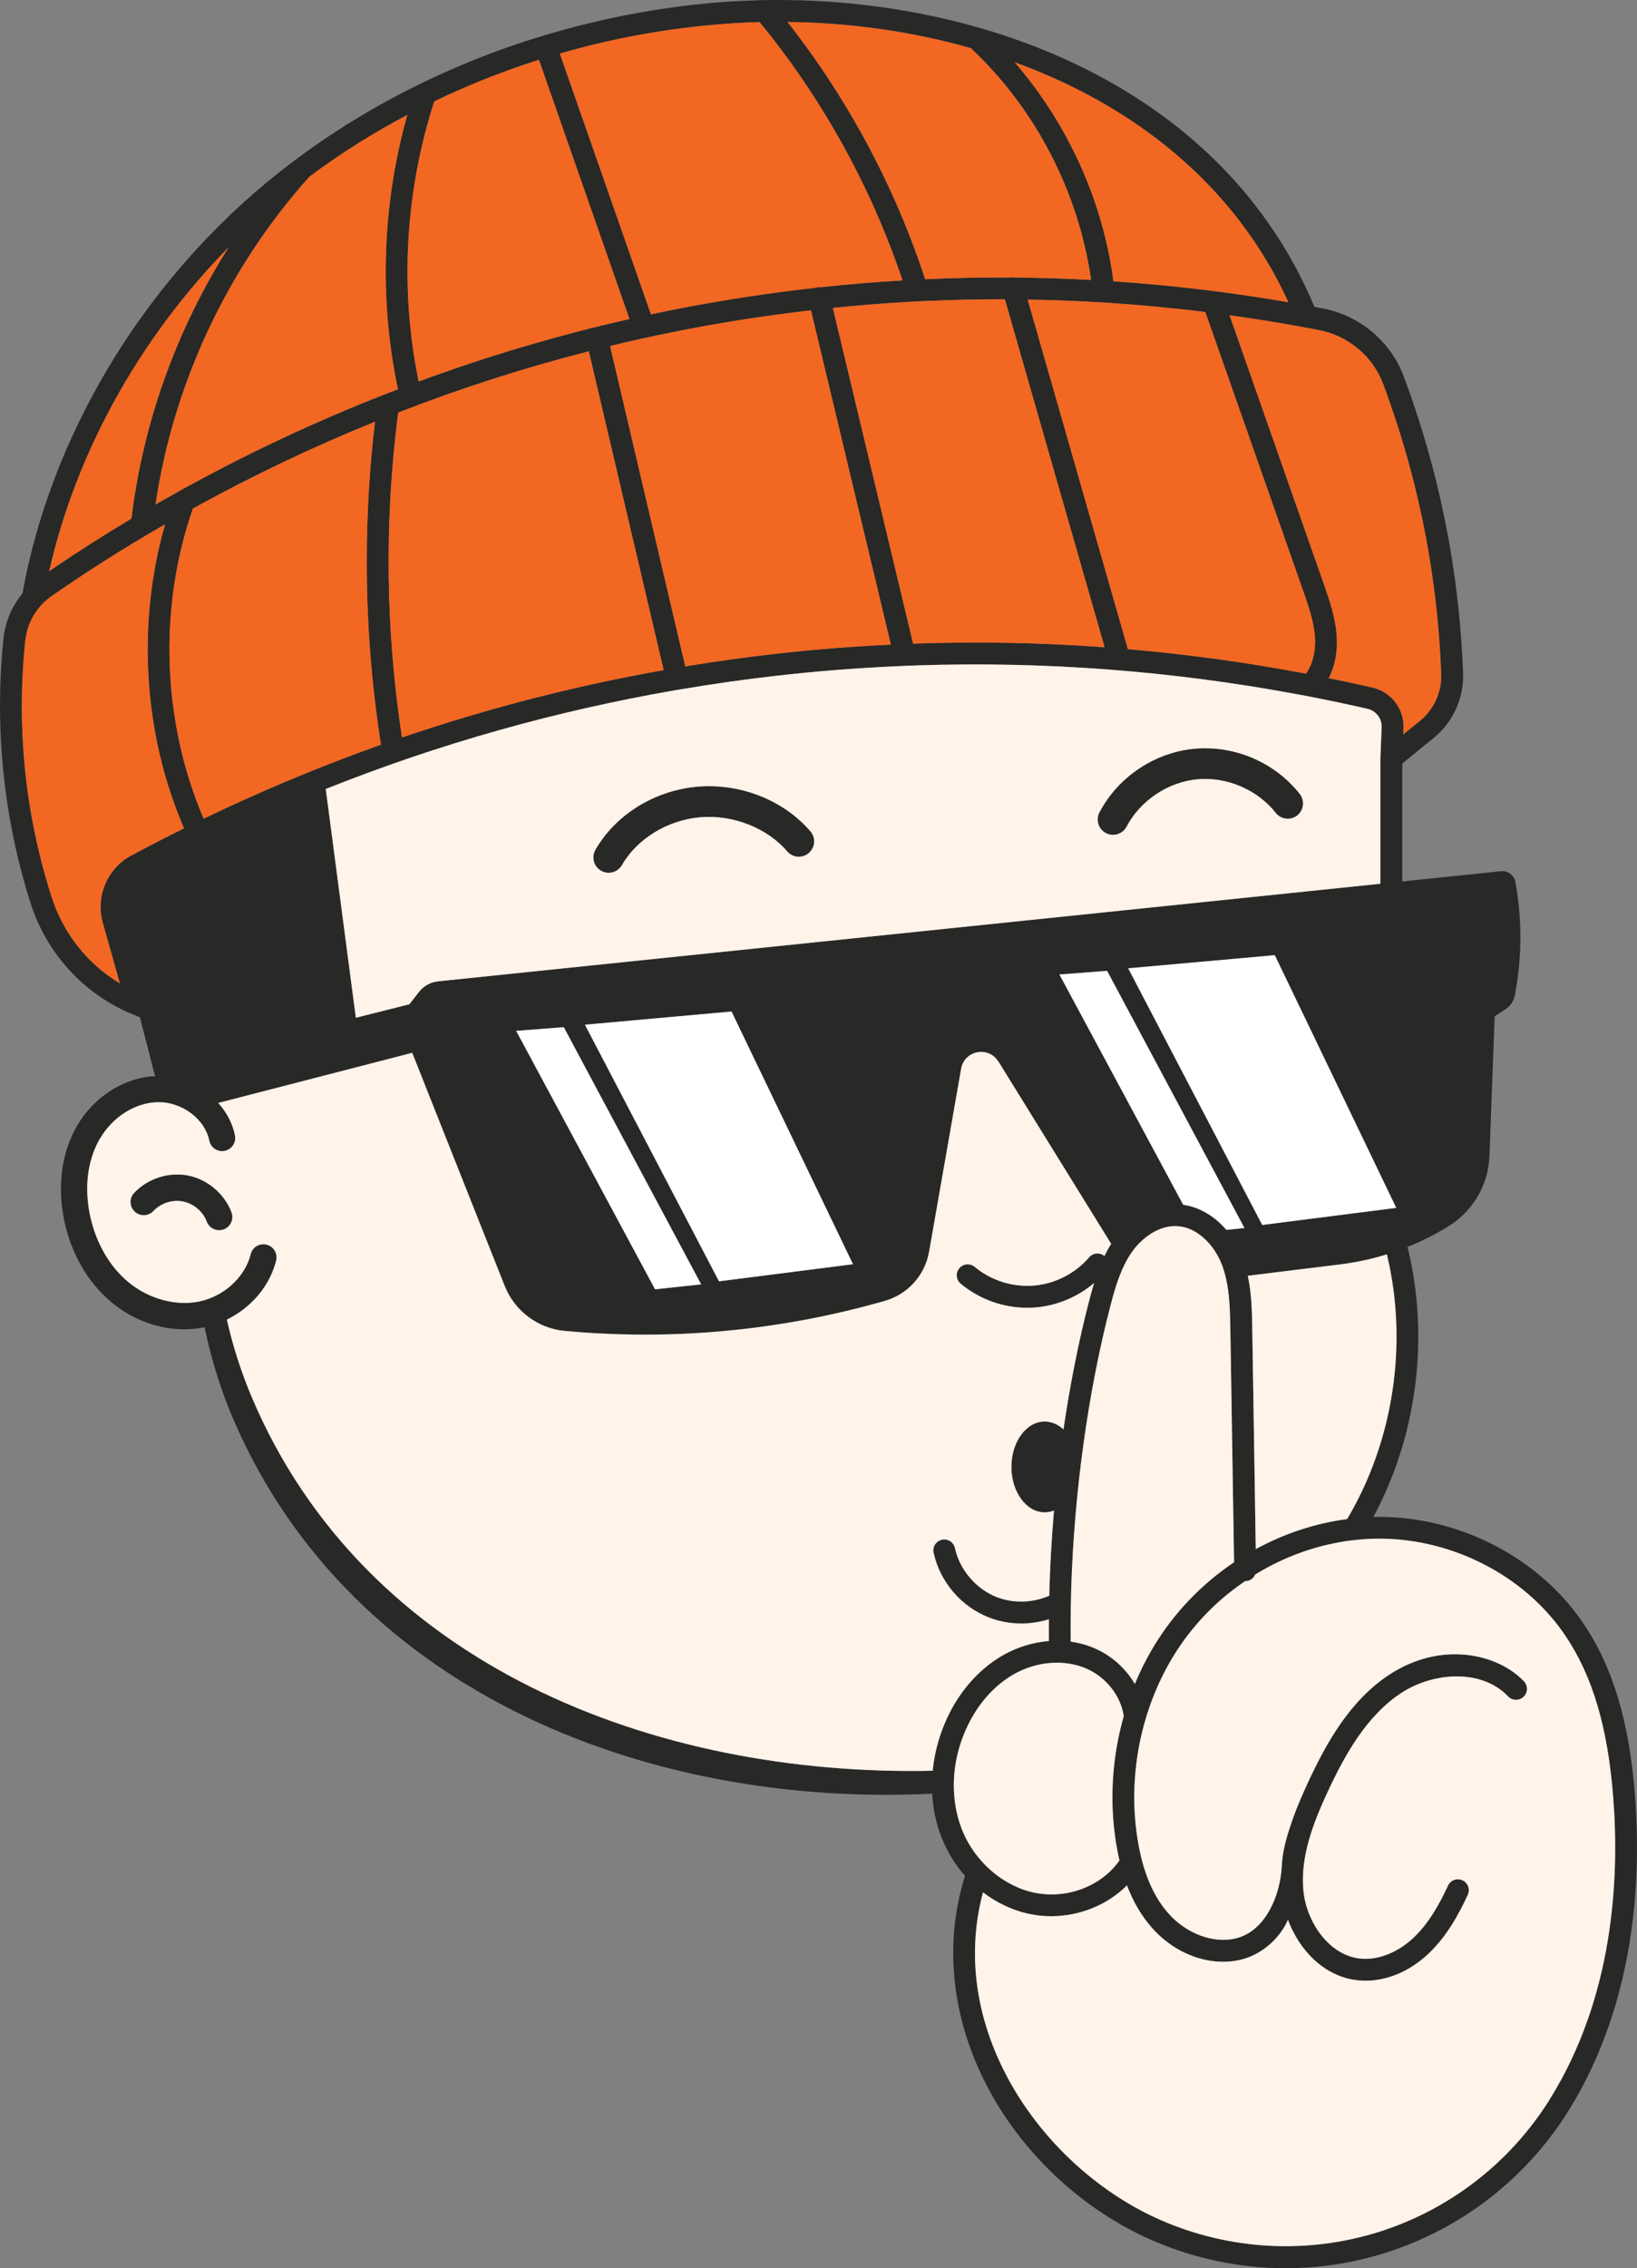 <svg viewBox="0 0 370.96 513.72" xmlns="http://www.w3.org/2000/svg" data-name="Layer 2" id="Layer_2">
  <rect x="0" y="0" width="370.96" height="513.72" fill="#808080" stroke="none"/>
  <defs>
    <style>
      .cls-1 {
        fill: #282827;
      }

      .cls-2 {
        fill: #f26722;
      }

      .cls-3 {
        fill: #fff3ea;
      }

      .cls-4 {
        fill: #fff;
      }
    </style>
  </defs>
  <g data-name="Layer 1" id="Layer_1-2">
    <g>
      <path d="M293.98,184.7c-1.51,1.19-3.69.93-4.88-.57-4.13-5.24-11.1-8.24-17.75-7.62-6.65.61-12.96,4.83-16.06,10.74-.62,1.18-1.83,1.85-3.08,1.85-.55,0-1.09-.13-1.61-.41-1.69-.89-2.35-2.98-1.46-4.68,4.24-8.06,12.51-13.59,21.56-14.42,9.06-.83,18.2,3.08,23.84,10.24,1.18,1.5.92,3.69-.57,4.87Z" class="cls-1"></path>
      <path d="M183.28,193.22c-1.45,1.25-3.65,1.08-4.89-.38-4.57-5.32-12.29-8.35-19.7-7.73-7.37.62-14.34,4.88-17.75,10.84-.64,1.12-1.81,1.74-3.02,1.74-.58,0-1.17-.15-1.71-.46-1.66-.95-2.24-3.07-1.29-4.74,4.58-8,13.47-13.49,23.19-14.31,9.69-.82,19.48,3.06,25.55,10.13,1.25,1.46,1.08,3.65-.38,4.9Z" class="cls-1"></path>
      <path d="M370.51,406.77c-1.29-16.67-4.97-29.07-11.64-38.97-10.2-15.21-28.87-24.68-47.65-24.21,9.94-18.46,12.77-40.78,7.74-61.14v-.02c3.24-1.29,6.37-2.87,9.34-4.72,5.52-3.43,8.97-9.36,9.22-15.85l1.19-31.68c.82-.55,1.64-1.07,2.46-1.6,1.09-.72,1.87-1.85,2.11-3.16.66-3.49,1.19-7.62,1.25-12.26.06-5.09-.45-9.59-1.11-13.34-.27-1.58-1.74-2.67-3.31-2.49l-22.34,2.32v-26.71l7.17-5.85c4.35-3.55,6.82-9.01,6.61-14.62-.35-9.55-1.36-19.16-2.98-28.6-2.28-13.12-5.79-26.1-10.47-38.62-2.94-7.88-9.94-13.76-18.27-15.38-.66-.12-1.33-.23-1.97-.37C277.17,20.01,223.4-.53,174.41.01c-1.62.02-3.22.06-4.82.14-2.79.1-5.56.27-8.27.51-12.79,1.15-25.36,3.59-37.49,7.21-.6.18-1.21.35-1.83.55-7.72,2.36-15.21,5.22-22.46,8.54-1.73.78-3.47,1.6-5.17,2.46-12.32,6.06-23.8,13.49-34.14,22.07C31.53,65.38,11.45,99.24,5.08,134.45c-2.4,2.87-3.9,6.41-4.29,10.22-1.33,12.77-.97,25.65,1.03,38.31,1.15,7.31,2.87,14.56,5.11,21.6,3.65,11.4,12.05,20.57,23.04,25.13l1.73.7,3,11.68.45,1.66c-7.06.31-13.96,4.72-17.76,11.37-3.41,5.97-4.43,13.49-2.87,21.17,1.54,7.56,5.36,14.19,10.76,18.68,4.76,3.98,10.68,6.12,16.47,6.12,1.56,0,3.12-.16,4.62-.45,1.23,6.08,3.04,12.07,5.28,17.88,25.73,64.02,94.39,90.98,159.59,87.75.19,3.57.94,7.04,2.28,10.29,1.27,3.08,3.02,5.91,5.17,8.32-4.93,15.62-3.02,32.77,5.42,48.45,8.07,14.99,21.6,27.43,37.12,34.16,9.57,4.15,19.83,6.26,30.1,6.26,7.56,0,15.15-1.13,22.46-3.43,17.21-5.38,31.95-16.77,41.54-32.07,15.23-24.33,16.65-52.29,15.17-71.45ZM305.26,344.08c-7.21.94-14.25,3.27-20.7,6.78l-.78-49.71c-.06-3.84-.14-8.07-1.01-12.18l20.94-2.57c3.61-.45,7.13-1.21,10.57-2.28,4.83,20.12,1.56,42.19-9.01,59.97ZM277.91,278.57c-2.65-3.12-6.12-5.19-9.79-5.69l-28.05-52.15,10.8-.84,31.13,58.25-4.09.43ZM279.66,353.84c-5.46,3.67-10.35,8.21-14.43,13.51-3.28,4.27-5.97,9.01-8.07,14.06-2.05-3.47-5.21-6.37-9.03-8.03-1.75-.76-3.61-1.29-5.5-1.54-.04-2.46-.02-4.93.02-7.41.02-1.62.06-3.22.1-4.85.7-21.58,3.76-44,8.79-63.46.84-3.28,1.79-6.65,3.26-9.63.55-1.11,1.15-2.16,1.85-3.12,2.14-2.92,5.97-5.97,10.29-5.63,4.56.35,8.21,4.45,9.79,8.34.47,1.13.82,2.3,1.09,3.49.86,3.74.92,7.76.99,11.68l.84,52.6ZM132.55,232.1l33.22-2.98,27.53,57.24-30.37,3.86-30.37-58.11ZM158.89,290.91l-10.45,1.11-31.47-58.52,10.78-.84,31.13,58.25ZM99.28,222.27c-1.72.18-3.28,1.03-4.35,2.42l-2.16,2.77-12.13,3.06-4.17-31.62-2.65-20.2c25.58-10.2,52.05-17.66,79.21-22.36,0,.02.02.02.02,0,.53-.1,1.03-.18,1.54-.25h.02c7.02-1.19,14.08-2.2,21.17-3,9.08-1.05,18.19-1.77,27.29-2.18,1.68-.08,3.35-.14,5.01-.19,28.89-.94,57.78,1.27,86.32,6.63,1.07.2,2.13.39,3.2.6,4.11.8,8.21,1.68,12.3,2.61,1.93.43,3.28,2.18,3.2,4.17l-.27,6.78c-.02.08-.02.16-.02.25v28.4l-213.53,22.11ZM86.33,168.68h-.02c-13.63,4.85-27.02,10.43-40.16,16.75-9.4-21.89-10.29-47.76-2.44-70.24,13.33-7.37,27.14-13.94,41.27-19.67-1.25,10.53-1.87,21.11-1.87,31.66,0,13.88,1.07,27.76,3.22,41.5ZM250.32,146.61c-14.45-1.07-28.91-1.33-43.4-.82l-18.19-76.05c5.77-.58,11.54-1.05,17.33-1.37,1.64-.1,3.29-.18,4.91-.23,5.28-.23,10.55-.35,15.81-.35.31,0,.62,0,.94.02l22.59,78.8ZM232.88,67.87c5.32.08,10.64.27,15.95.58.78.04,1.54.08,2.32.14,7.33.49,14.68,1.17,21.99,2.09l22.13,63.03c1.27,3.63,2.59,7.39,2.73,11.11.12,3-.62,5.77-2.05,7.76-13.39-2.53-26.84-4.39-40.35-5.54l-22.71-79.17ZM201.88,146.01c-8.89.41-17.78,1.13-26.65,2.14-6.69.76-13.33,1.7-19.94,2.79l-17.04-72.56c2.01-.51,4.04-.97,6.04-1.42,1.6-.35,3.18-.7,4.76-1.03,2.11-.45,4.19-.86,6.3-1.27,9.45-1.83,18.93-3.28,28.42-4.37l18.11,75.72ZM150.39,151.78c-20.18,3.57-39.96,8.68-59.3,15.26-3.72-24.39-4.02-49.13-.86-73.59,14.13-5.5,28.58-10.14,43.2-13.88l16.96,72.21ZM255.66,219.33l33.22-2.98,27.53,57.24-30.37,3.88-30.37-58.13ZM298.79,74.73s.06,0,.08.02c6.65,1.27,12.24,5.96,14.58,12.24,4.56,12.22,8.01,24.91,10.22,37.74,1.6,9.2,2.57,18.6,2.92,27.92.14,4.07-1.64,8.03-4.8,10.61l-3.82,3.1.08-1.44c.18-4.35-2.79-8.23-7.06-9.2-3.29-.76-6.57-1.46-9.88-2.12,1.33-2.57,1.97-5.65,1.83-8.97-.18-4.48-1.7-8.77-3.02-12.55l-21.29-60.67c5.22.72,10.43,1.54,15.63,2.49,1.5.27,3.02.55,4.52.84ZM291.96,68.46c-13.2-2.28-26.42-3.86-39.65-4.74-2.38-18.21-10.35-35.73-22.38-49.62,26.51,9.65,49.63,27.25,62.03,54.35ZM220.01,10.91c14.62,13.68,24.43,32.65,27.25,52.5-5.69-.31-11.42-.49-17.14-.55-.33-.08-.7-.08-1.07,0h-.02c-6.45-.04-12.92.08-19.38.39-6.86-20.98-17.55-40.92-31.19-58.27,13.86.16,28.01,2.07,41.54,5.93ZM161.76,5.61c3.41-.31,6.88-.51,10.37-.6,14.17,17.25,25.28,37.33,32.38,58.5-6.18.37-12.34.88-18.5,1.54h-.04c-.12-.02-.25-.02-.37-.02-.18,0-.35.02-.53.06-.12.02-.21.06-.29.1h-.02c-10.14,1.13-20.26,2.67-30.35,4.6-2.3.45-4.6.9-6.9,1.4l-20.65-59.05c11.31-3.28,23-5.48,34.9-6.53ZM98.42,22.96c7.62-3.66,15.54-6.82,23.71-9.4l20.51,58.7c-16.16,3.65-32.13,8.38-47.76,14.15-4.33-20.9-3.06-43.18,3.55-63.46ZM70.09,40.05l.02-.02c6.96-5.22,14.39-9.88,22.19-14-5.69,20.08-6.45,41.74-2.13,62.13-16.12,6.16-31.85,13.39-46.98,21.66h-.02c-1.17.62-2.32,1.27-3.47,1.93-1.5.82-2.98,1.66-4.46,2.51,4.06-27.39,16.36-53.61,34.86-74.22ZM51.84,55.98c-11.78,18.52-19.42,39.69-22.05,61.47-6.34,3.8-12.55,7.76-18.64,11.91,6.14-26.98,20.53-52.85,40.69-73.38ZM29.7,193.79c-5.38,2.91-8.09,9.3-6.41,15.21l3.88,13.74c-7.33-4.41-12.87-11.37-15.5-19.67-2.18-6.8-3.84-13.82-4.97-20.86-1.93-12.22-2.26-24.68-.97-37.04.43-4.13,2.63-7.86,6.04-10.21,8.3-5.75,16.84-11.15,25.64-16.2-6.45,22.44-4.95,47.45,4.29,68.86-4.04,1.99-8.01,4.06-11.99,6.18ZM211.35,401.08c-62.7,1.33-128.49-23.61-154.34-84.73-2.38-5.63-4.25-11.48-5.59-17.47,5.5-2.69,9.75-7.62,11.15-13.39.39-1.6-.58-3.2-2.16-3.59-1.6-.39-3.22.58-3.61,2.18-.86,3.49-3.33,6.65-6.59,8.66-1.48.94-3.14,1.62-4.85,1.99-.04.02-.1.04-.14.04-5.36,1.13-11.52-.57-16.14-4.39-4.35-3.63-7.45-9.06-8.71-15.3-1.27-6.28-.51-12.32,2.2-17.02,2.9-5.11,8.17-8.4,13.39-8.42h.04c5.34,0,10.45,3.9,11.42,8.69.31,1.62,1.87,2.65,3.49,2.34,1.6-.33,2.65-1.89,2.34-3.51-.55-2.73-1.91-5.24-3.78-7.35l43.94-11.35c6.98,17.59,13.96,35.15,20.94,52.73,2.24,5.71,7.51,9.69,13.63,10.25,9.67.9,20.86,1.21,33.26.25,15.21-1.17,28.46-3.96,39.32-7.06,5.17-1.5,9.05-5.81,9.98-11.11l7.27-41.47c.72-4.17,6.2-5.22,8.42-1.64l25.56,41.31c-.57.9-1.07,1.81-1.52,2.75-.47-.37-1.03-.57-1.58-.57-.7,0-1.4.29-1.89.88-3.14,3.66-7.7,6-12.52,6.39-4.82.39-9.71-1.13-13.41-4.23-1.05-.88-2.61-.74-3.49.31-.88,1.03-.74,2.59.31,3.49,4.21,3.51,9.63,5.46,15.09,5.46.64,0,1.27-.04,1.91-.08,4.87-.41,9.53-2.38,13.24-5.52-.43,1.4-.82,2.85-1.17,4.23-2.36,9.12-4.29,18.89-5.77,28.91-1.21-1.13-2.67-1.79-4.25-1.79-4.17,0-7.54,4.6-7.54,10.29s3.37,10.27,7.54,10.27c.74,0,1.44-.14,2.11-.41-.56,6.45-.92,12.91-1.07,19.3-3.7,1.62-8.07,1.77-11.83.33-4.72-1.81-8.48-6.18-9.55-11.13-.29-1.33-1.6-2.18-2.94-1.89-1.35.29-2.18,1.62-1.89,2.96,1.44,6.63,6.28,12.24,12.61,14.68,2.32.9,4.8,1.35,7.25,1.35,2.12,0,4.25-.33,6.26-.97,0,1.66,0,3.27.02,4.91-3.47.27-6.96,1.31-10.18,3.1-5.71,3.18-10.47,8.64-13.35,15.4-1.52,3.53-2.46,7.21-2.81,10.9ZM218.1,414.67c-1.11-2.73-1.75-5.69-1.91-8.71-.1-1.66-.04-3.35.16-5.03.35-2.96,1.13-5.93,2.36-8.77,2.46-5.77,6.45-10.39,11.21-13.04,2.51-1.4,5.28-2.22,8.03-2.44,1.52-.14,3.04-.08,4.48.18,1.29.19,2.55.57,3.72,1.07,4.54,1.97,7.84,6.24,8.5,10.78-2.63,9.22-3.29,19.08-1.77,28.62.23,1.42.51,2.79.8,4.07-4.02,5.75-11.74,8.77-19.03,7.35-7.12-1.38-13.61-6.9-16.55-14.07ZM351.13,475.59c-8.95,14.29-22.73,24.95-38.8,29.98-16.12,5.03-33.57,4.09-49.13-2.65-26.63-11.54-48.89-42.79-40.45-74.3,3.24,2.48,6.98,4.21,10.96,4.99,1.48.27,3,.41,4.5.41,6.45,0,12.77-2.55,17.16-6.98,1.42,3.76,3.31,6.94,5.67,9.61,5.36,6.08,13.3,8.91,20.22,7.21,4.02-.99,7.72-3.84,9.86-7.58.29-.47.53-.95.72-1.44,2.53,6.76,8.09,12.89,15.87,13.72.58.06,1.17.08,1.75.08,4.89,0,9.96-2.13,14.11-6,4.33-4.04,7.12-9.3,9.03-13.45.58-1.25.04-2.71-1.19-3.27-1.25-.59-2.71-.06-3.29,1.19-1.73,3.74-4.21,8.46-7.92,11.91-3.57,3.31-8.03,5.03-11.97,4.62-7.17-.78-12.16-8.38-12.87-15.28-.78-7.74,2.22-15.48,5.58-22.69,3.78-8.09,8.73-17.08,16.69-22.26,7.08-4.58,18.01-5.52,24.12.86.94.99,2.51,1.01,3.49.08.99-.96,1.03-2.51.1-3.51-6.1-6.38-18.83-9.1-30.39-1.58-9.03,5.85-14.41,15.58-18.48,24.33-1.35,2.9-2.63,5.83-3.67,8.85-1.09,3.12-2.16,6.55-2.32,9.88-.12,2.32-.49,4.54-1.23,6.78-1.48,4.43-4.41,8.79-9.18,9.96-5.07,1.25-11.23-1.03-15.32-5.67-3.53-4.02-5.81-9.51-6.98-16.82-1.27-7.97-.88-16.18.97-23.98.27-1.15.58-2.3.94-3.43,2.05-6.82,5.24-13.24,9.49-18.77,3.67-4.8,8.07-8.91,12.98-12.22h.04c1.01-.02,1.87-.62,2.24-1.5,5.48-3.35,11.48-5.77,17.72-7.04,1.99-.43,4.02-.72,6.06-.88.92-.1,1.83-.16,2.75-.18,17.25-.57,34.45,8.07,43.79,22.01,6.16,9.16,9.59,20.8,10.82,36.59,1.42,18.42.08,45.23-14.45,68.43Z" class="cls-1"></path>
      <polygon points="316.4 273.58 286.03 277.45 255.66 219.32 288.88 216.35 316.4 273.58" class="cls-4"></polygon>
      <path d="M282,278.14l-4.08.44c-2.66-3.12-6.13-5.18-9.79-5.69l-28.05-52.16,10.8-.83,31.12,58.24Z" class="cls-4"></path>
      <polygon points="158.89 290.91 148.44 292.03 116.97 233.49 127.76 232.66 158.89 290.91" class="cls-4"></polygon>
      <polygon points="193.29 286.34 162.93 290.22 132.55 232.1 165.77 229.11 193.29 286.34" class="cls-4"></polygon>
      <path d="M51.84,55.98c-11.78,18.52-19.42,39.69-22.05,61.47-6.34,3.8-12.55,7.76-18.64,11.91,6.14-26.98,20.53-52.85,40.69-73.38Z" class="cls-2"></path>
      <path d="M90.17,88.17c-16.12,6.16-31.85,13.39-46.98,21.66h-.02c-1.17.62-2.32,1.27-3.47,1.93-1.5.82-2.98,1.66-4.46,2.51,4.06-27.39,16.36-53.61,34.86-74.22l.02-.02c6.96-5.22,14.39-9.88,22.19-14-5.69,20.08-6.45,41.74-2.13,62.13Z" class="cls-2"></path>
      <path d="M142.63,72.26c-16.16,3.65-32.13,8.38-47.76,14.15-4.33-20.9-3.06-43.18,3.55-63.46,7.62-3.66,15.54-6.82,23.71-9.4l20.51,58.7Z" class="cls-2"></path>
      <path d="M204.51,63.51c-6.18.37-12.34.88-18.5,1.54h-.04c-.12-.02-.25-.02-.37-.02-.18,0-.35.02-.53.06-.12.02-.21.06-.29.1h-.02c-10.14,1.13-20.26,2.67-30.35,4.6-2.3.45-4.6.9-6.9,1.4l-20.65-59.05c11.31-3.28,23-5.48,34.9-6.53,3.41-.31,6.88-.51,10.37-.6,14.17,17.25,25.28,37.33,32.38,58.5Z" class="cls-2"></path>
      <path d="M247.26,63.41c-5.69-.31-11.42-.49-17.14-.55-.33-.08-.7-.08-1.07,0h-.02c-6.45-.04-12.92.08-19.38.39-6.86-20.98-17.55-40.92-31.19-58.27,13.86.16,28.01,2.07,41.54,5.93,14.62,13.68,24.43,32.65,27.25,52.5Z" class="cls-2"></path>
      <path d="M291.96,68.46c-13.2-2.28-26.42-3.86-39.65-4.74-2.38-18.21-10.35-35.73-22.38-49.62,26.51,9.65,49.63,27.25,62.03,54.35Z" class="cls-2"></path>
      <path d="M326.59,152.66c.14,4.07-1.64,8.03-4.8,10.61l-3.82,3.1.08-1.44c.18-4.35-2.79-8.23-7.06-9.2-3.29-.76-6.57-1.46-9.88-2.12,1.33-2.57,1.97-5.65,1.83-8.97-.18-4.48-1.7-8.77-3.02-12.55l-21.29-60.67c5.22.72,10.43,1.54,15.63,2.49,1.5.27,3.02.55,4.52.84.02,0,.06,0,.08.02,6.65,1.27,12.24,5.96,14.58,12.24,4.56,12.22,8.01,24.91,10.22,37.74,1.6,9.2,2.57,18.6,2.92,27.92Z" class="cls-2"></path>
      <path d="M297.99,144.82c.12,3-.62,5.77-2.05,7.76-13.39-2.53-26.84-4.39-40.35-5.54l-22.71-79.17c5.32.08,10.64.27,15.95.58.78.04,1.54.08,2.32.14,7.33.49,14.68,1.17,21.99,2.09l22.13,63.03c1.27,3.63,2.59,7.39,2.73,11.11Z" class="cls-2"></path>
      <path d="M250.32,146.61c-14.45-1.07-28.91-1.33-43.4-.82l-18.19-76.05c5.77-.58,11.54-1.05,17.33-1.37,1.64-.1,3.29-.18,4.91-.23,5.28-.23,10.55-.35,15.81-.35.31,0,.62,0,.94.02l22.59,78.8Z" class="cls-2"></path>
      <path d="M201.88,146.01c-8.89.41-17.78,1.13-26.65,2.14-6.69.76-13.33,1.7-19.94,2.79l-17.04-72.56c2.01-.51,4.04-.97,6.04-1.42,1.6-.35,3.18-.7,4.76-1.03,2.11-.45,4.19-.86,6.3-1.27,9.45-1.83,18.93-3.28,28.42-4.37l18.11,75.72Z" class="cls-2"></path>
      <path d="M150.39,151.78c-20.18,3.57-39.96,8.68-59.3,15.26-3.72-24.39-4.02-49.13-.86-73.59,14.13-5.5,28.58-10.14,43.2-13.88l16.96,72.21Z" class="cls-2"></path>
      <path d="M86.33,168.68h-.02c-13.63,4.85-27.02,10.43-40.16,16.75-9.4-21.89-10.29-47.76-2.44-70.24,13.33-7.37,27.14-13.94,41.27-19.67-1.25,10.53-1.87,21.11-1.87,31.66,0,13.88,1.07,27.76,3.22,41.5Z" class="cls-2"></path>
      <path d="M23.28,209l3.88,13.74c-7.33-4.41-12.87-11.37-15.5-19.67-2.18-6.8-3.84-13.82-4.97-20.86-1.93-12.22-2.26-24.68-.97-37.04.43-4.13,2.63-7.86,6.04-10.21,8.3-5.75,16.84-11.15,25.64-16.2-6.45,22.44-4.95,47.45,4.29,68.86-4.04,1.99-8.01,4.06-11.99,6.18-5.38,2.91-8.09,9.3-6.41,15.21Z" class="cls-2"></path>
      <path d="M252.88,417.33c.23,1.42.5,2.77.79,4.07-4.01,5.75-11.73,8.76-19.03,7.34-7.11-1.38-13.6-6.91-16.54-14.08-1.12-2.73-1.75-5.68-1.91-8.7-.1-1.66-.04-3.35.15-5.03.35-2.96,1.13-5.93,2.36-8.78,2.47-5.76,6.45-10.39,11.22-13.03,2.52-1.4,5.28-2.22,8.03-2.45,1.52-.13,3.03-.07,4.48.18,1.3.21,2.56.57,3.73,1.08,4.55,1.97,7.83,6.23,8.49,10.77-2.62,9.23-3.28,19.1-1.76,28.63Z" class="cls-3"></path>
      <path d="M351.14,475.59c-8.96,14.3-22.73,24.95-38.81,29.98-16.12,5.03-33.57,4.1-49.12-2.64-26.62-11.55-48.9-42.8-40.45-74.31,3.24,2.48,6.99,4.22,10.95,4.98,1.5.29,3.01.43,4.51.43,6.45,0,12.76-2.57,17.16-6.99,1.43,3.76,3.3,6.94,5.66,9.61,5.36,6.08,13.3,8.91,20.22,7.2,4.02-.99,7.72-3.83,9.88-7.57.28-.48.52-.96.72-1.45,2.53,6.77,8.09,12.88,15.86,13.72.58.06,1.17.09,1.75.09,4.91,0,9.96-2.13,14.12-6.01,4.33-4.03,7.11-9.31,9.03-13.45.57-1.25.04-2.72-1.2-3.29-1.25-.58-2.72-.04-3.29,1.2-1.74,3.74-4.21,8.46-7.92,11.91-3.56,3.31-8.03,5.03-11.97,4.62-7.17-.77-12.17-8.37-12.86-15.28-.78-7.75,2.22-15.48,5.58-22.68,3.78-8.11,8.72-17.1,16.69-22.27,7.07-4.59,18.02-5.52,24.11.85.94.99,2.52,1.02,3.5.08.99-.95,1.03-2.52.08-3.51-6.09-6.37-18.82-9.1-30.38-1.59-9.02,5.86-14.41,15.59-18.48,24.34-1.35,2.89-2.63,5.82-3.67,8.84-1.08,3.12-2.15,6.56-2.32,9.89-.12,2.32-.49,4.55-1.23,6.78-1.48,4.43-4.4,8.8-9.19,9.97-5.05,1.24-11.22-1.04-15.31-5.68-3.53-4-5.82-9.5-6.98-16.83-1.27-7.96-.89-16.17.97-23.96.28-1.16.58-2.31.93-3.44,2.04-6.83,5.24-13.24,9.49-18.78,3.67-4.79,8.07-8.9,12.98-12.22h.05c1.01,0,1.86-.62,2.24-1.5,5.47-3.36,11.48-5.77,17.71-7.05,2-.42,4.02-.71,6.07-.88.91-.09,1.83-.14,2.76-.17,17.25-.56,34.44,8.07,43.79,22.01,6.15,9.17,9.58,20.8,10.8,36.59,1.43,18.42.08,45.24-14.43,68.43Z" class="cls-3"></path>
      <path d="M305.27,344.07c-7.22.95-14.26,3.28-20.7,6.8l-.79-49.71c-.06-3.86-.13-8.08-1.01-12.2l20.95-2.58c3.59-.44,7.13-1.2,10.56-2.27,4.84,20.11,1.56,42.18-9.01,59.96Z" class="cls-3"></path>
      <path d="M279.66,353.84c-5.45,3.67-10.35,8.22-14.42,13.52-3.28,4.27-5.98,9.01-8.07,14.05-2.05-3.47-5.21-6.37-9.04-8.04-1.74-.76-3.6-1.28-5.5-1.54-.03-2.45-.02-4.93.02-7.41.02-1.61.06-3.22.11-4.85.69-21.58,3.77-44,8.78-63.46.84-3.26,1.79-6.64,3.26-9.63.55-1.1,1.16-2.15,1.86-3.12,2.13-2.92,5.97-5.95,10.28-5.62,4.57.34,8.22,4.43,9.8,8.34.46,1.13.81,2.29,1.08,3.48.86,3.75.92,7.76.99,11.67l.84,52.6Z" class="cls-3"></path>
      <path d="M309.89,160.54c-4.09-.93-8.19-1.8-12.29-2.6-1.07-.22-2.13-.43-3.2-.61-28.55-5.35-57.43-7.56-86.32-6.63-1.67.06-3.35.12-5.02.21-9.1.41-18.2,1.13-27.28,2.17-7.11.81-14.16,1.81-21.18,3h0c-.52.08-1.03.17-1.55.26,0,0-.02,0-.03,0-27.15,4.7-53.62,12.16-79.2,22.37l2.66,20.19,4.16,31.62,12.13-3.05,2.16-2.78c1.07-1.37,2.65-2.24,4.36-2.42l213.52-22.1v-28.4c0-.09,0-.17,0-.26l.28-6.79c.08-1.97-1.27-3.74-3.2-4.17ZM183.28,193.22c-1.45,1.25-3.65,1.08-4.89-.38-4.57-5.32-12.29-8.35-19.7-7.73-7.37.62-14.34,4.88-17.75,10.84-.64,1.12-1.81,1.74-3.02,1.74-.58,0-1.17-.15-1.71-.46-1.66-.95-2.24-3.07-1.29-4.74,4.58-8,13.47-13.49,23.19-14.31,9.69-.82,19.48,3.06,25.55,10.13,1.25,1.46,1.08,3.65-.38,4.9ZM293.98,184.7c-1.51,1.19-3.69.93-4.88-.57-4.13-5.24-11.1-8.24-17.75-7.62-6.65.61-12.96,4.83-16.06,10.74-.62,1.18-1.83,1.85-3.08,1.85-.55,0-1.09-.13-1.61-.41-1.69-.89-2.35-2.98-1.46-4.68,4.24-8.06,12.51-13.59,21.56-14.42,9.06-.83,18.2,3.08,23.84,10.24,1.18,1.5.92,3.69-.57,4.87Z" class="cls-3"></path>
      <path d="M226.23,240.45c-2.22-3.59-7.7-2.54-8.43,1.63l-7.26,41.46c-.93,5.31-4.81,9.61-9.99,11.11-10.85,3.11-24.1,5.91-39.32,7.08-12.39.95-23.59.63-33.25-.26-6.11-.56-11.38-4.55-13.64-10.26-6.98-17.58-13.95-35.16-20.93-52.74l-43.94,11.35c1.88,2.1,3.23,4.62,3.78,7.36.33,1.61-.72,3.17-2.33,3.5-1.62.32-3.18-.72-3.5-2.34-.96-4.8-6.08-8.69-11.43-8.69h-.04c-5.22.02-10.48,3.32-13.39,8.41-2.7,4.71-3.47,10.75-2.2,17.02,1.28,6.25,4.37,11.69,8.72,15.31,4.61,3.83,10.78,5.51,16.13,4.39.05,0,.1-.02.15-.04,1.71-.38,3.36-1.06,4.84-1.98,3.26-2.02,5.74-5.17,6.6-8.67.4-1.6,2-2.57,3.6-2.18,1.6.4,2.57,2,2.18,3.6-1.41,5.76-5.66,10.7-11.17,13.39,1.35,5.98,3.23,11.82,5.6,17.46,25.85,61.12,91.65,86.05,154.35,84.72.35-3.68,1.28-7.35,2.79-10.88,2.89-6.77,7.64-12.24,13.36-15.41,3.22-1.79,6.71-2.82,10.18-3.09-.02-1.64-.02-3.27,0-4.92-2.02.63-4.14.96-6.26.96-2.47,0-4.93-.44-7.25-1.33-6.33-2.44-11.17-8.07-12.62-14.7-.29-1.34.55-2.66,1.89-2.95,1.34-.29,2.66.55,2.95,1.89,1.07,4.95,4.83,9.32,9.54,11.13,3.77,1.44,8.14,1.28,11.83-.34.15-6.38.52-12.84,1.08-19.3-.67.27-1.38.42-2.11.42-4.17,0-7.55-4.61-7.55-10.29s3.38-10.29,7.55-10.29c1.58,0,3.04.66,4.25,1.79h0c1.48-10.03,3.4-19.79,5.76-28.91.37-1.4.74-2.82,1.18-4.24-3.71,3.14-8.36,5.11-13.23,5.52-.64.05-1.28.08-1.91.08-5.47,0-10.88-1.94-15.09-5.46-1.05-.88-1.19-2.45-.31-3.49.87-1.05,2.44-1.19,3.49-.32,3.71,3.1,8.59,4.64,13.41,4.24,4.82-.4,9.38-2.74,12.52-6.4.49-.57,1.18-.87,1.88-.87.55,0,1.12.19,1.59.57.46-.94.95-1.86,1.53-2.75l-25.56-41.31ZM50.7,278.43c-.35.13-.7.19-1.05.19-1.2,0-2.33-.73-2.77-1.92-.87-2.31-2.98-4.1-5.4-4.58-2.41-.49-5.05.37-6.73,2.16-1.12,1.2-3,1.26-4.2.14-1.2-1.12-1.27-3-.14-4.2,3.05-3.26,7.85-4.81,12.24-3.93,4.38.87,8.23,4.14,9.79,8.32.57,1.54-.2,3.25-1.73,3.83Z" class="cls-3"></path>
      <path d="M50.7,278.43c-.35.13-.7.19-1.05.19-1.2,0-2.33-.73-2.77-1.92-.87-2.31-2.98-4.1-5.4-4.58-2.41-.49-5.05.37-6.73,2.16-1.12,1.2-3,1.26-4.2.14-1.2-1.12-1.27-3-.14-4.2,3.05-3.26,7.85-4.81,12.24-3.93,4.38.87,8.23,4.14,9.79,8.32.57,1.54-.2,3.25-1.73,3.83Z" class="cls-1"></path>
    </g>
  </g>
</svg>